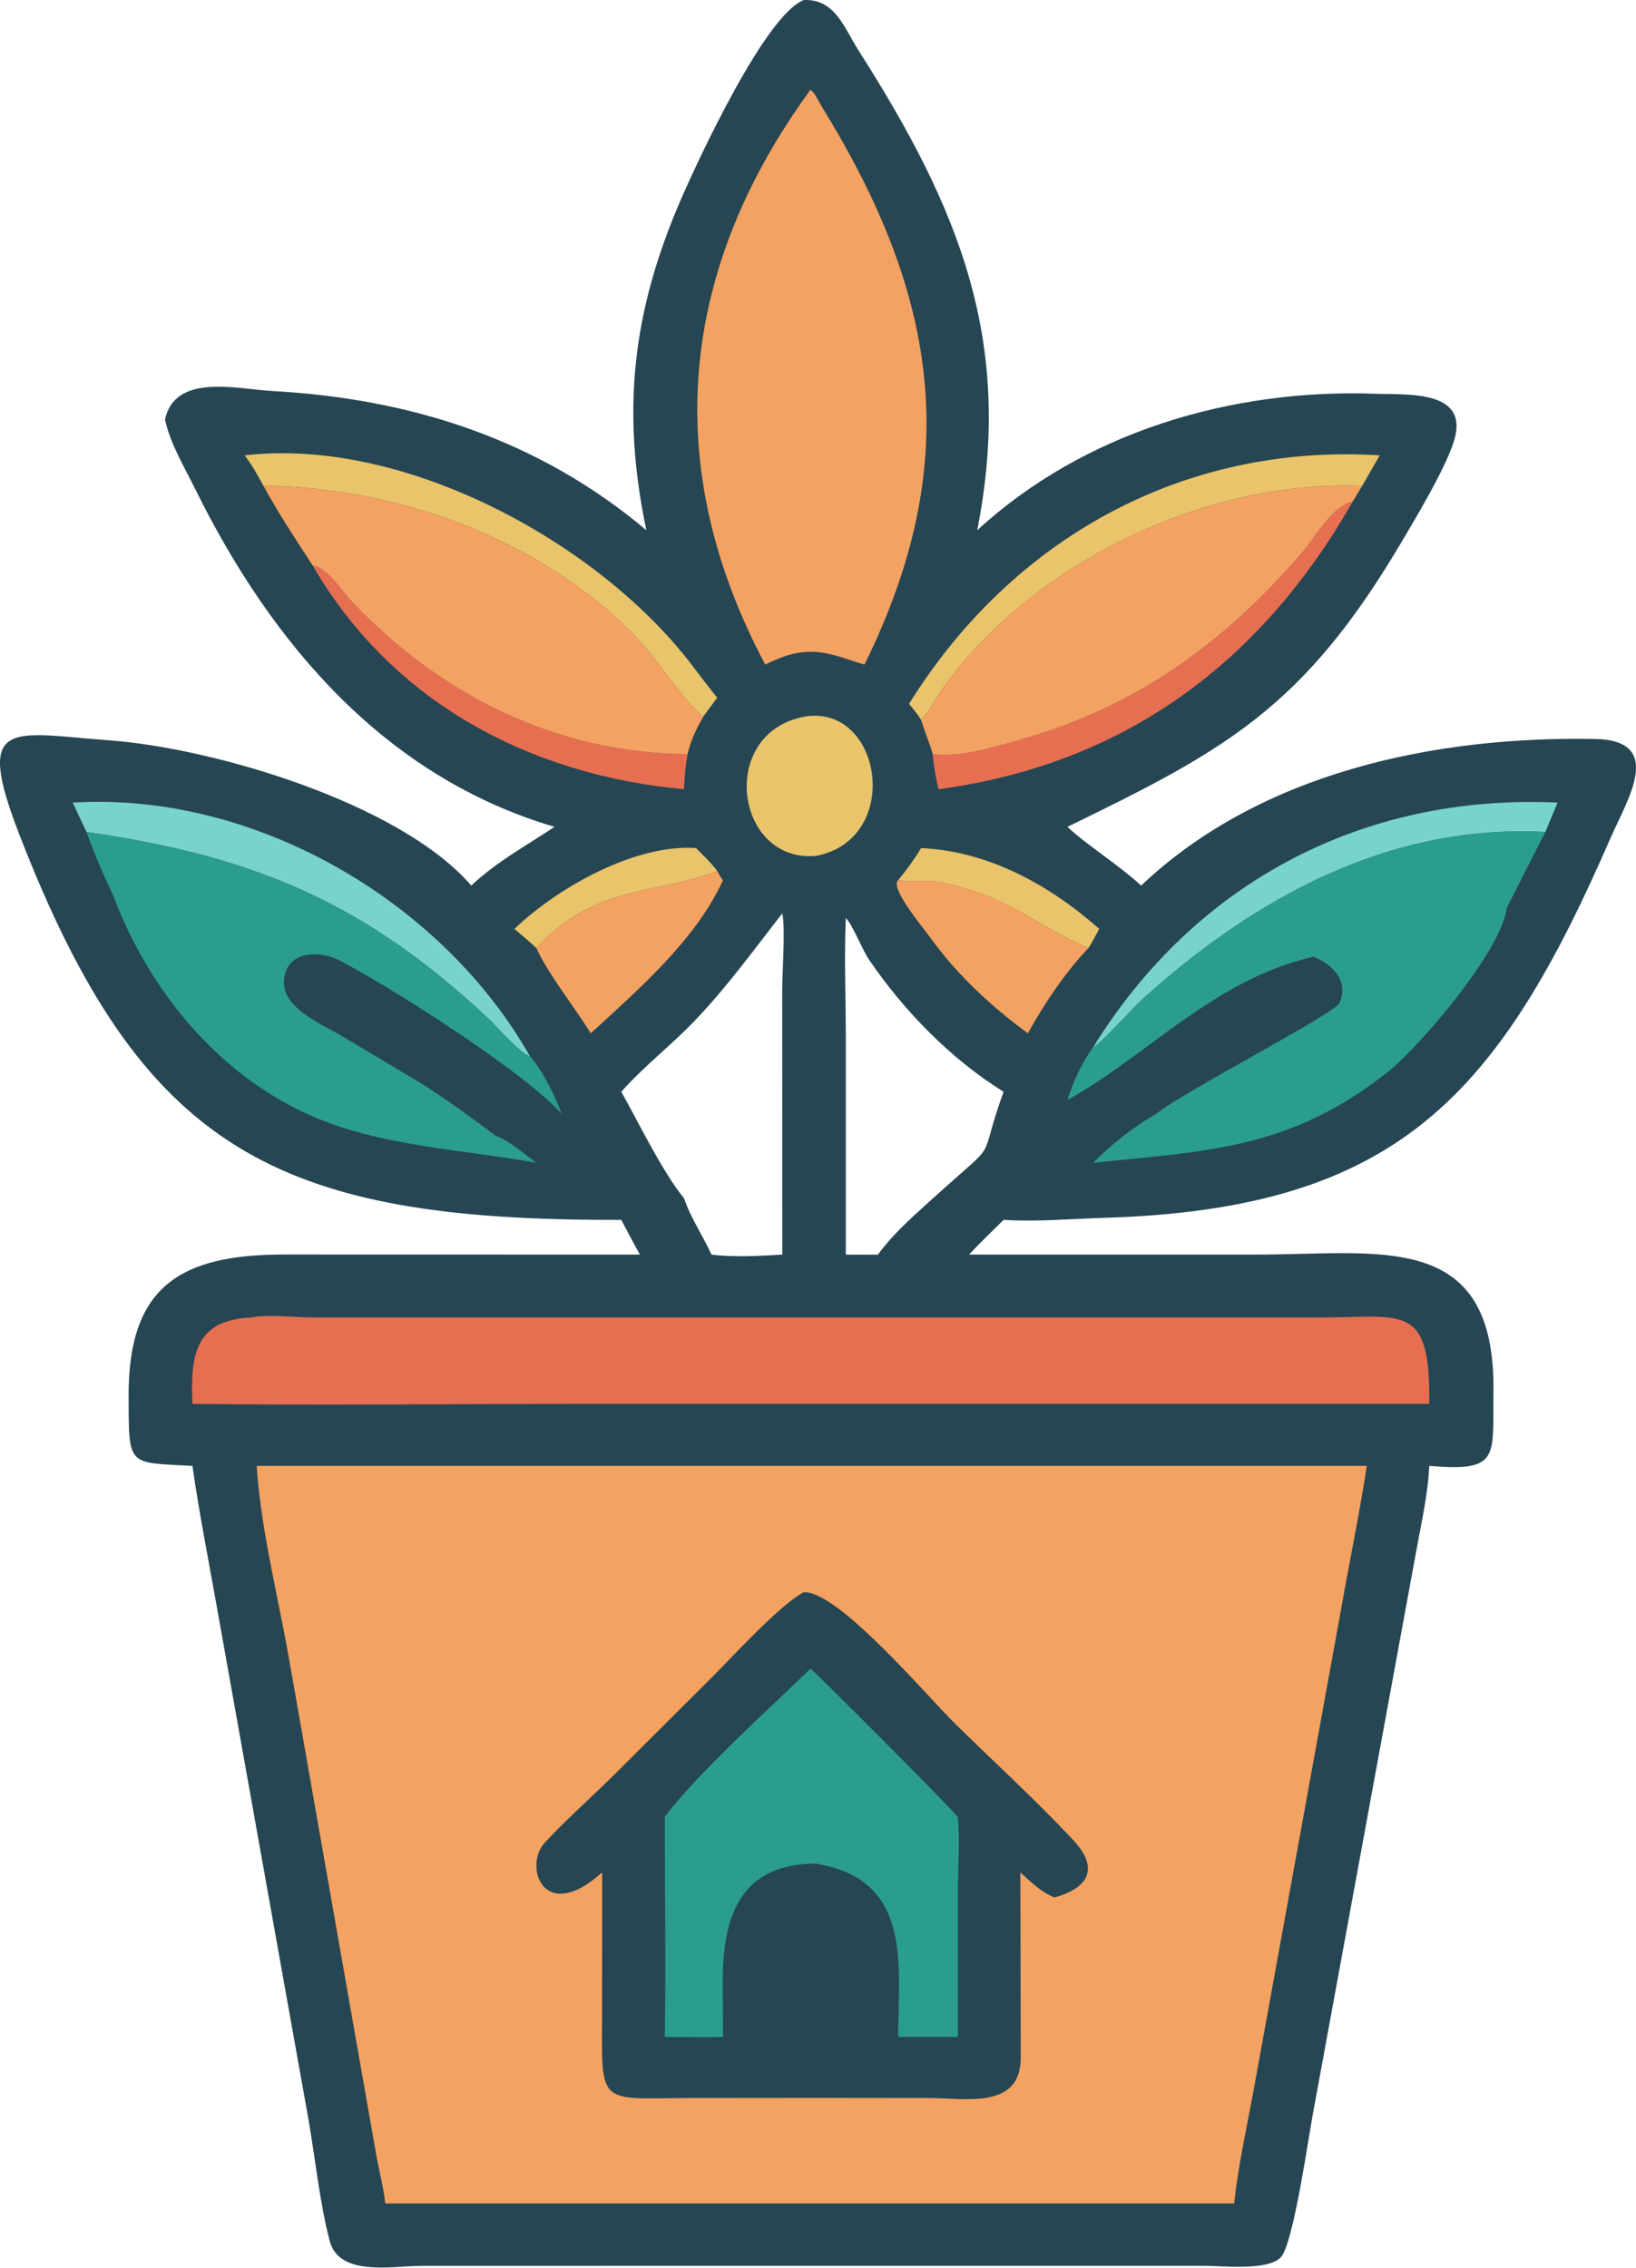 <svg xmlns="http://www.w3.org/2000/svg" version="1.1" xmlns:xlink="http://www.w3.org/1999/xlink" xmlns:svgjs="http://svgjs.dev/svgjs" width="1054" height="1461"><svg width="1054" height="1461" viewBox="0 0 1054 1461" fill="none" xmlns="http://www.w3.org/2000/svg">
<path d="M517.798 0.031C537.984 -0.861 543.81 17.903 552.97 32.257C618.57 135.079 653.279 220.94 629.592 341.53C698.425 278.282 793.386 250.286 885.968 253.62C907.492 254.396 948.223 250.844 936.188 285.771C929.933 303.923 912.313 333.322 902.186 350.392C839.576 455.939 789.349 483.25 687.671 532.579C701.06 544.977 719.651 556.267 735.199 570.4C812.233 497.319 924.933 473.983 1027.88 476.002C1073.09 476.885 1048 515.876 1037.95 538.983C965.744 704.887 901.356 778.68 711.573 784.414C689.862 785.072 668.288 787.067 646.57 785.725C639.1 793.161 631.484 800.421 624.266 808.102L809.389 808.098C889.157 808.086 963.542 791.716 962.165 896.509C961.607 938.758 966.696 948.033 920.804 944.187C919.936 962.782 915.608 981.281 912.328 999.578L846.186 1359.62C843.078 1375.68 833.31 1445.64 825.106 1454.03C816.573 1462.76 787.525 1459.44 776.408 1459.44L540.61 1459.43L270.788 1459.47C252.736 1459.57 218.661 1466.52 212.491 1443.66C206.221 1420.43 202.986 1389.58 198.72 1365.08L138.893 1030.56C133.751 1001.83 128.101 973.073 123.972 944.187C81.949 941.889 83.004 945.253 82.855 899.205C82.629 828.628 116.142 808.021 183.122 808.048L412.279 808.102C408.081 800.773 404.25 793.177 400.263 785.725C177.647 786.502 91.319 741.145 12.305 537.136C-17.037 461.371 7.572 472.29 70.422 476.862C137.058 481.71 257.476 517.027 303.597 570.4C320.579 554.573 338.391 545.184 357.242 532.579C248.404 500.546 175.139 414.925 125.998 315.45C118.895 301.071 109.72 285.94 106.286 270.185C112.946 240.109 152.901 250.645 175.273 251.857C265.378 256.747 347.371 283.367 416.419 341.53C400.297 265.005 407.133 200.942 438.898 127.975C450.173 102.079 493.059 9.741 517.798 0.031ZM503.993 588.323C485.436 612.094 468.137 636.088 447.175 657.887C432.155 673.512 414.523 687.095 400.263 703.232C411.797 723.685 426.405 754.22 440.695 771.852C445.099 784.827 452.791 795.711 458.35 808.102C472.725 809.898 489.473 808.977 503.993 808.102L503.944 638.301C503.925 626.935 506.062 597.364 503.993 588.323ZM544.927 591.297C543.791 616.938 544.919 642.736 544.927 668.412V808.102C551.82 808.105 558.732 808.216 565.621 808.102C576.478 793.23 591.017 781.046 604.577 768.698C645.66 731.752 629.045 751.57 646.57 703.232C612.701 682.232 582.304 651.093 559.955 618.253C555.394 611.552 549.438 595.912 544.927 591.297Z" fill="#264653"></path>
<path d="M331.398 598.32C359.299 571.677 409.186 543.463 448.445 546.269C453.208 551.14 457.926 555.502 462.062 560.965C423.113 576.827 384.416 568.565 345.532 610.588C340.987 606.341 336.116 602.376 331.398 598.32Z" fill="#E9C46A"></path>
<path d="M593.395 546.269C636.676 548.154 676.394 570.148 708.182 598.32C705.934 602.411 703.816 606.666 701.289 610.588C668.159 597.139 651.8 577.798 606.963 568.428C597.651 566.478 588.039 568.561 578.631 566.986C584.052 560.372 588.995 553.61 593.395 546.269Z" fill="#E9C46A"></path>
<path d="M201.4 364.186C211.963 366.38 218.772 378.981 225.734 386.421C282.621 447.184 358.248 485.338 442.978 485.724C441.598 493.24 440.975 500.718 440.696 508.349C341.813 499.35 252.637 452.586 201.4 364.186Z" fill="#E76F51"></path>
<path d="M704.32 674.49C769.457 568.871 877.68 511.139 1003.47 516.954L995.598 535.882C894.811 530.633 808.575 578.149 735.753 643.822C730.978 648.126 707.627 673.764 704.32 674.49Z" fill="#78D2CE"></path>
<path d="M600.912 485.724C619.289 487.869 639.75 481.373 657.39 476.4C732.077 455.339 788.482 414.226 838.441 356.44C847.024 346.508 858.195 325.848 871.507 323.035C811.929 427.706 723.375 492.499 604.578 508.349C602.911 500.848 601.493 493.397 600.912 485.724Z" fill="#E76F51"></path>
<path d="M578.63 566.986C588.038 568.561 597.649 566.478 606.962 568.427C651.799 577.798 668.157 597.138 701.288 610.588C686.11 626.503 672.856 646.398 662.201 665.559C638.919 648.516 616.891 628.139 599.905 604.681C594.277 596.909 573.121 571.795 578.63 566.986Z" fill="#F4A261"></path>
<path d="M462.063 560.965C463.191 563.144 464.296 565.01 465.787 566.986C448.094 605.66 411.377 637.193 380.655 665.56C370.597 649.499 352.529 626.408 345.533 610.588C384.417 568.565 423.114 576.827 462.063 560.965Z" fill="#F4A261"></path>
<path d="M517.801 461.669C568.032 452.54 582.239 540.191 525.872 551.289C473.745 556.072 462.107 472.687 517.801 461.669Z" fill="#E9C46A"></path>
<path d="M585.652 453.339C651.6 347.349 761.768 285.389 888.892 293.291L877.644 312.892C777.095 309.019 665.733 361.903 607.283 443.552C602.806 449.802 598.739 458.221 593.394 463.634C591.112 459.976 588.348 456.695 585.652 453.339Z" fill="#E9C46A"></path>
<path d="M157.584 293.291C257.667 281.646 378.46 345.762 440.156 421.279C447.665 430.469 454.508 440.226 462.062 449.355L453.021 461.669C438.65 449.389 423.706 424.471 408.998 409.465C347.589 346.813 256.474 313.954 169.699 312.892C165.964 306.106 162.359 299.427 157.584 293.291Z" fill="#E9C46A"></path>
<path d="M46.893 516.954C163.014 509.847 283.959 579.361 341.301 680.125C336.377 679.861 319.273 660.414 314.498 655.941C235.54 581.961 164.696 551.564 55.754 535.882C52.784 529.585 49.691 523.323 46.893 516.954Z" fill="#78D2CE"></path>
<path d="M593.393 463.634C598.737 458.221 602.805 449.802 607.282 443.552C665.732 361.903 777.093 309.019 877.643 312.892L871.507 323.034C858.195 325.848 847.024 346.508 838.442 356.44C788.482 414.225 732.077 455.338 657.39 476.399C639.751 481.373 619.29 487.868 600.913 485.724C598.73 478.284 595.683 471.07 593.393 463.634Z" fill="#F4A261"></path>
<path d="M169.699 312.892C256.475 313.955 347.589 346.814 408.998 409.466C423.706 424.471 438.65 449.39 453.021 461.669C448.666 469.522 444.904 476.904 442.978 485.724C358.248 485.338 282.62 447.184 225.733 386.42C218.772 378.981 211.963 366.38 201.4 364.186C190.386 347.376 179.368 330.524 169.699 312.892Z" fill="#F4A261"></path>
<path d="M55.756 535.882C164.697 551.564 235.542 581.961 314.499 655.94C319.274 660.413 336.378 679.861 341.302 680.125C350.355 690.814 356.797 704.527 361.912 717.472C338.275 691.047 255.926 638.247 219 618.758C205.29 611.521 182.891 612.526 182.945 633.148C182.99 649.892 208.081 660.058 220.013 667.173L267.288 695.387C285.547 706.37 302.625 719.124 319.706 731.824C327.803 734.336 338.466 743.928 345.534 748.97C296.672 740.135 243.643 738.426 197.973 717.56C138.911 690.577 94.999 636.317 72.612 575.997C66.235 562.899 60.626 549.607 55.756 535.882Z" fill="#2A9D8F"></path>
<path d="M704.317 674.49C707.624 673.764 730.975 648.127 735.75 643.822C808.572 578.15 894.808 530.633 995.595 535.882L970.718 584.813C967.587 612.171 914.714 674.028 894.529 690.096C831.479 740.285 778.228 741.313 704.317 748.971C715.45 737.433 730.834 725.398 744.826 717.473C763.181 702.739 859.732 652.993 862.939 646.081C869.339 632.303 858.516 620.93 846.118 616.231C782.472 630.72 739.08 680.064 687.672 708.554C691.311 696.859 696.977 684.339 704.317 674.49Z" fill="#2A9D8F"></path>
<path d="M522.126 57.849C524.791 59.384 527.937 66.246 529.65 69.023C605.809 192.585 620.562 299.041 556.95 428.057C546.571 425.091 536.73 420.74 525.869 419.933C513.31 419.218 504.059 422.636 493.01 428.057C424.78 299.821 437.664 173.508 522.126 57.849Z" fill="#F4A261"></path>
<path d="M161.499 848.641C174.004 846.389 188.455 848.576 201.19 848.599L849.99 848.618C904.323 848.61 921.649 838.697 920.808 904.243H885.582L378.823 904.247C293.914 904.247 208.87 905.275 123.976 904.243C122.684 873.514 125.31 850.285 161.499 848.641Z" fill="#E76F51"></path>
<path d="M165.369 944.187H880.564C875.835 975.383 869.29 1006.23 863.865 1037.3L807.28 1348.31C802.949 1371.77 797.635 1395.55 795.1 1419.26H248.207C247.048 1408.96 244.284 1398.45 242.442 1388.21L185.922 1066.79C178.731 1026.63 168.064 984.783 165.369 944.187Z" fill="#F4A261"></path>
<path d="M517.8 1025.62C539.469 1024.15 597.063 1092.28 615.085 1110C640.328 1134.83 666.853 1159.04 691.083 1184.82C708.26 1203.1 701.959 1215.9 679.319 1222.16C670.526 1218.6 664.257 1212.32 657.383 1206.04L657.612 1325.07C657.88 1359.12 621.53 1351.36 597.896 1351.35L525.87 1351.28L444.895 1351.35C382.824 1351.58 387.92 1357.75 387.908 1289.84L387.939 1206.04C350.106 1240.08 337.081 1201.92 350.962 1186.89C364.878 1171.83 380.656 1158.09 395.226 1143.6L458.317 1080.72C472.302 1066.77 502.512 1033.52 517.8 1025.62Z" fill="#264653"></path>
<path d="M522.129 1074.84C524.282 1075.89 612.28 1164.06 617.116 1170.41C618.527 1184.94 617.189 1200.87 617.178 1215.52L617.116 1312H578.63C578.817 1265.1 588.027 1210.88 525.872 1200.41C476.505 1200.31 465.483 1234.8 465.632 1277.1L465.789 1312C453.322 1312.36 440.756 1312.02 428.281 1312C429.027 1264.85 428.281 1217.57 428.281 1170.41C447.366 1144.02 497.719 1098.53 522.129 1074.84Z" fill="#2A9D8F"></path>
</svg><style>@media (prefers-color-scheme: light) { :root { filter: none; } }
@media (prefers-color-scheme: dark) { :root { filter: none; } }
</style></svg>